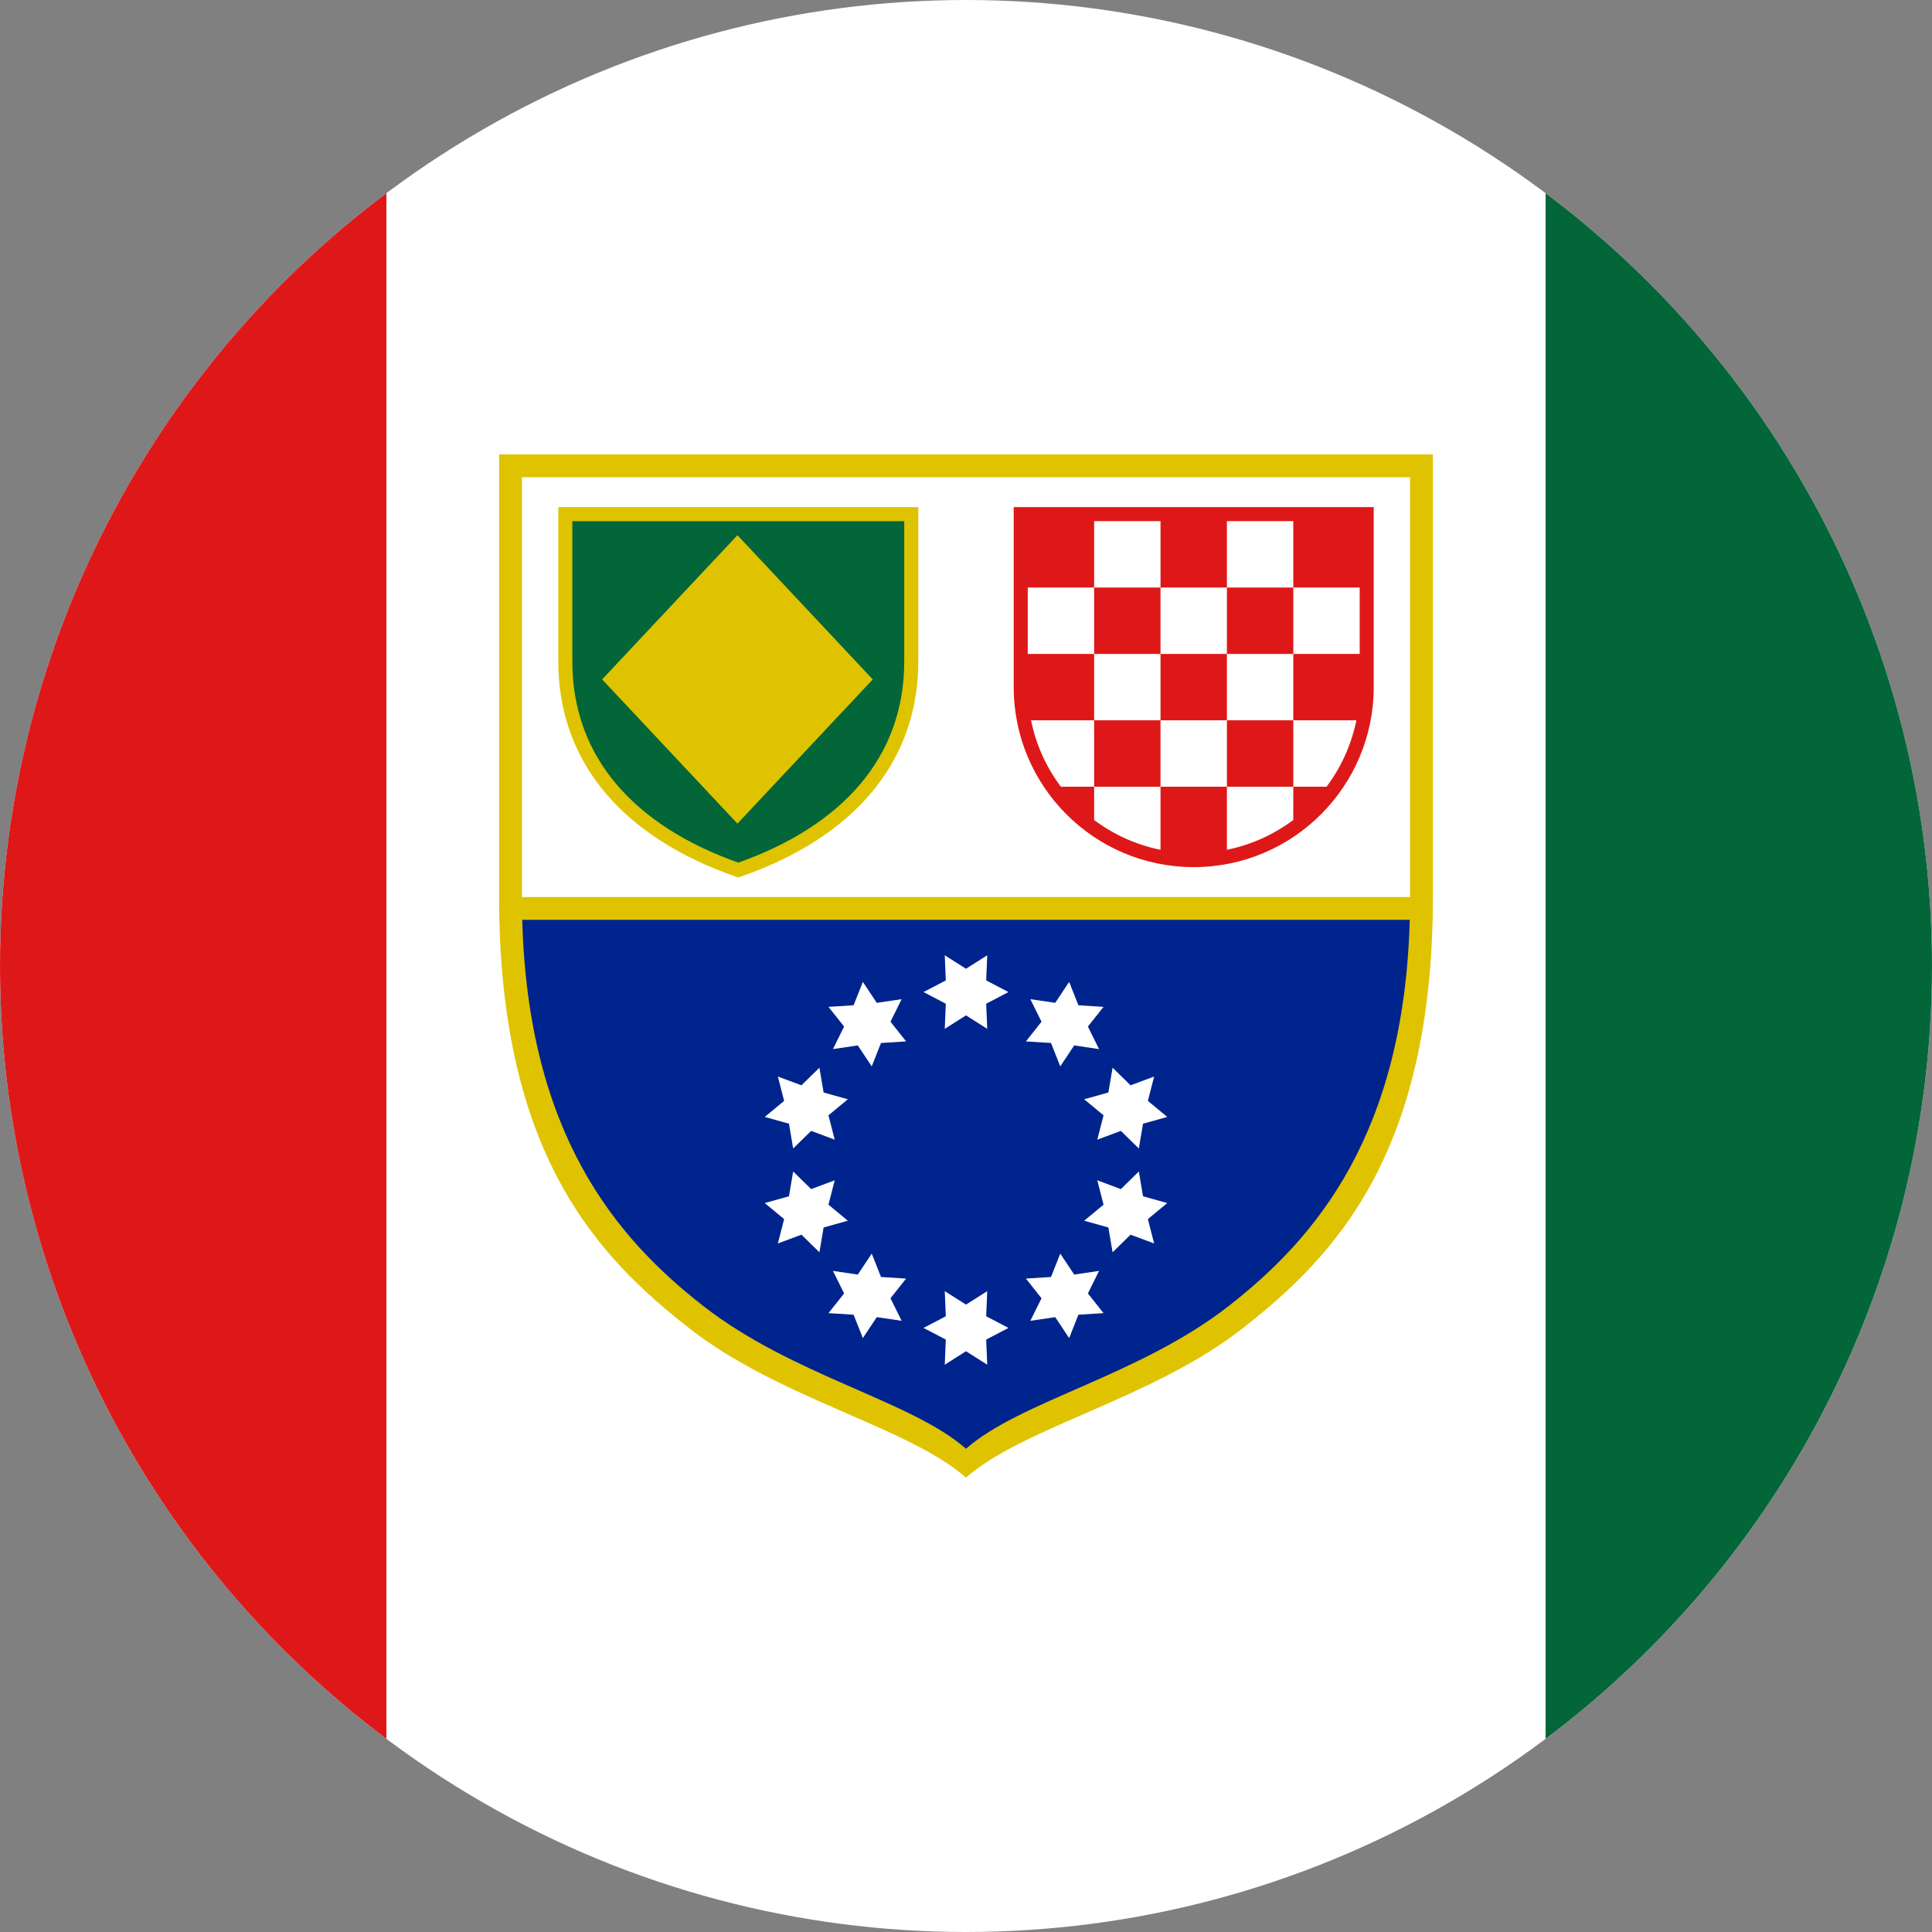 <?xml version="1.0" encoding="UTF-8"?> <svg xmlns="http://www.w3.org/2000/svg" xml:space="preserve" width="600" height="600" viewBox="1.664 2.125 600 600"><rect x="1.664" y="2.125" width="600" height="600" fill="#808080" stroke="none"/><defs><clipPath id="b"><circle cx="501.664" cy="302.125" r="300" style="fill:#dfc300;fill-opacity:1;stroke-width:1.381"></circle></clipPath><clipPath id="a"><ellipse cx="501.664" cy="302.125" rx="500" ry="300" style="fill:#dfc300;fill-opacity:1;stroke-width:1.783"></ellipse></clipPath></defs><g clip-path="url(#a)" transform="matrix(.6 0 0 1 .666 0)"><path fill="#feffff" d="M1.664 2.125h1000v600h-1000z" style="fill:#fff;stroke:none;stroke-width:.943"></path><path fill="#de1818" d="M1.664 2.125h200v600h-200z"></path><path fill="#de1818" d="M801.664 2.125h200v600h-200z" style="fill:#036638;fill-opacity:1"></path></g><g clip-path="url(#b)" transform="translate(-200)"><path d="M356.664 143.246v137.306c0 80.474 31.033 112.14 59.107 134.109 28.074 21.97 67.96 30.561 85.893 46.343 17.933-15.782 57.819-24.373 85.893-46.343 28.074-21.97 59.107-53.635 59.107-134.109V143.246Z" style="font-variation-settings:normal;vector-effect:none;fill:#dfc300;fill-opacity:1;stroke:none;stroke-width:.623;stroke-linecap:butt;stroke-linejoin:miter;stroke-miterlimit:4;stroke-dasharray:none;stroke-dashoffset:0;stroke-opacity:1;-inkscape-stroke:none;stop-color:#000"></path><path d="M363.851 287.791c1.81 66.601 29.112 98.75 56.118 119.846 27.947 21.833 64.637 29.424 81.694 44.409 17.057-14.985 53.749-22.576 81.696-44.409 27.006-21.097 54.308-53.245 56.118-119.846z" style="font-variation-settings:normal;vector-effect:none;fill:#00248d;fill-opacity:1;stroke:none;stroke-width:.623;stroke-linecap:butt;stroke-linejoin:miter;stroke-miterlimit:4;stroke-dasharray:none;stroke-dashoffset:0;stroke-opacity:1;-inkscape-stroke:none;stop-color:#000"></path><path d="M363.75 150.332v130.373h275.83V150.332Z" style="font-variation-settings:normal;vector-effect:none;fill:#fff;fill-opacity:1;stroke:none;stroke-width:.623;stroke-linecap:butt;stroke-linejoin:miter;stroke-miterlimit:4;stroke-dasharray:none;stroke-dashoffset:0;stroke-opacity:1;-inkscape-stroke:none;stop-color:#000"></path><path d="M516.48 159.615v55.906c0 30.846 25.05 55.896 55.896 55.896s55.906-25.05 55.906-55.896v-55.906z" style="color:#000;fill:#de1818;fill-opacity:1;stroke:none;stroke-width:.623;stroke-dasharray:none"></path><path d="M541.455 163.971v20.618h20.618v-20.618zm20.618 20.618v20.618h20.618V184.59zm20.618 0h20.618v-20.618H582.69zm20.618 0v20.618h20.618V184.59zm0 20.618H582.69v20.618h20.618zm0 20.618v20.618h10.327a51.283 51.283 0 0 0 9.26-20.618zm0 20.618H582.69v19.587a51.307 51.307 0 0 0 20.618-9.262zm-20.618 0v-20.618h-20.618v20.618zm-20.618 0h-20.618v10.33a51.282 51.282 0 0 0 20.618 9.26zm-20.618 0v-20.618h-19.59a51.288 51.288 0 0 0 9.258 20.618zm0-20.618h20.618v-20.618h-20.618zm0-20.618V184.59h-20.618v20.618z" style="fill:#fff;fill-rule:evenodd;stroke:none;stroke-width:.623;stroke-miterlimit:10;stroke-dasharray:none;stop-color:#000"></path><path d="m488.476 310.219 6.92-3.62-.326-7.802 6.594 4.184 6.594-4.184-.325 7.803 6.92 3.619-6.92 3.62.325 7.802-6.594-4.183-6.594 4.183.326-7.803zM488.476 414.524l6.92 3.619-.326 7.802 6.594-4.183 6.594 4.183-.325-7.802 6.92-3.62-6.92-3.618.325-7.803-6.594 4.183-6.594-4.183.326 7.803zM460.34 327.931l3.471-6.995-4.85-6.12 7.794-.493 2.876-7.26 4.323 6.504 7.725-1.14-3.47 6.996 4.849 6.12-7.794.492-2.876 7.26-4.322-6.503zM521.649 412.315l7.726-1.139 4.322 6.504 2.876-7.26 7.794-.492-4.85-6.12 3.471-6.996-7.726 1.139-4.322-6.504-2.876 7.26-7.794.492 4.85 6.121zM447.989 358.798l-1.304-7.7-7.521-2.1 6.016-4.98-1.94-7.563 7.32 2.72 5.58-5.462 1.303 7.7 7.522 2.1-6.017 4.98 1.941 7.564-7.32-2.722zM547.189 391.03l5.58-5.463 7.32 2.722-1.94-7.565 6.015-4.978-7.52-2.102-1.305-7.7-5.58 5.463-7.32-2.72 1.94 7.564-6.016 4.979 7.522 2.1zM456.14 391.03l-5.58-5.463-7.32 2.722 1.94-7.565-6.016-4.978 7.521-2.102 1.304-7.7 5.58 5.463 7.32-2.72-1.94 7.564 6.016 4.979-7.522 2.1zM555.34 358.798l1.303-7.7 7.521-2.1-6.016-4.98 1.94-7.563-7.319 2.72-5.58-5.462-1.304 7.7-7.521 2.1 6.016 4.98-1.94 7.564 7.319-2.722zM481.68 412.315l-7.726-1.139-4.323 6.504-2.876-7.26-7.793-.492 4.85-6.12-3.472-6.996 7.726 1.139 4.323-6.504 2.876 7.26 7.793.492-4.85 6.121zM542.988 327.931l-3.47-6.995 4.85-6.12-7.795-.493-2.876-7.26-4.322 6.504-7.726-1.14 3.47 6.996-4.849 6.12 7.794.492 2.876 7.26 4.322-6.503z" style="fill:#fff;fill-rule:evenodd;stroke-width:.623;stroke-miterlimit:10;stop-color:#000"></path><path d="M377.225 161.794v45.742c0 30.605 19.74 52.973 53.72 64.802 33.98-11.829 53.72-34.197 53.72-64.802v-45.742z" style="font-variation-settings:normal;fill:#036638;fill-opacity:1;stroke:#dfc300;stroke-width:4.358;stroke-linecap:butt;stroke-linejoin:miter;stroke-miterlimit:4;stroke-dasharray:none;stroke-dashoffset:0;stroke-opacity:1;stop-color:#000"></path><path fill="#d9ad6e" fill-rule="evenodd" d="m388.664 213.122 42.02-44.782 42.02 44.782-42.02 44.782z" style="fill:#dfc300;fill-opacity:1;stroke-width:.399"></path></g></svg> 